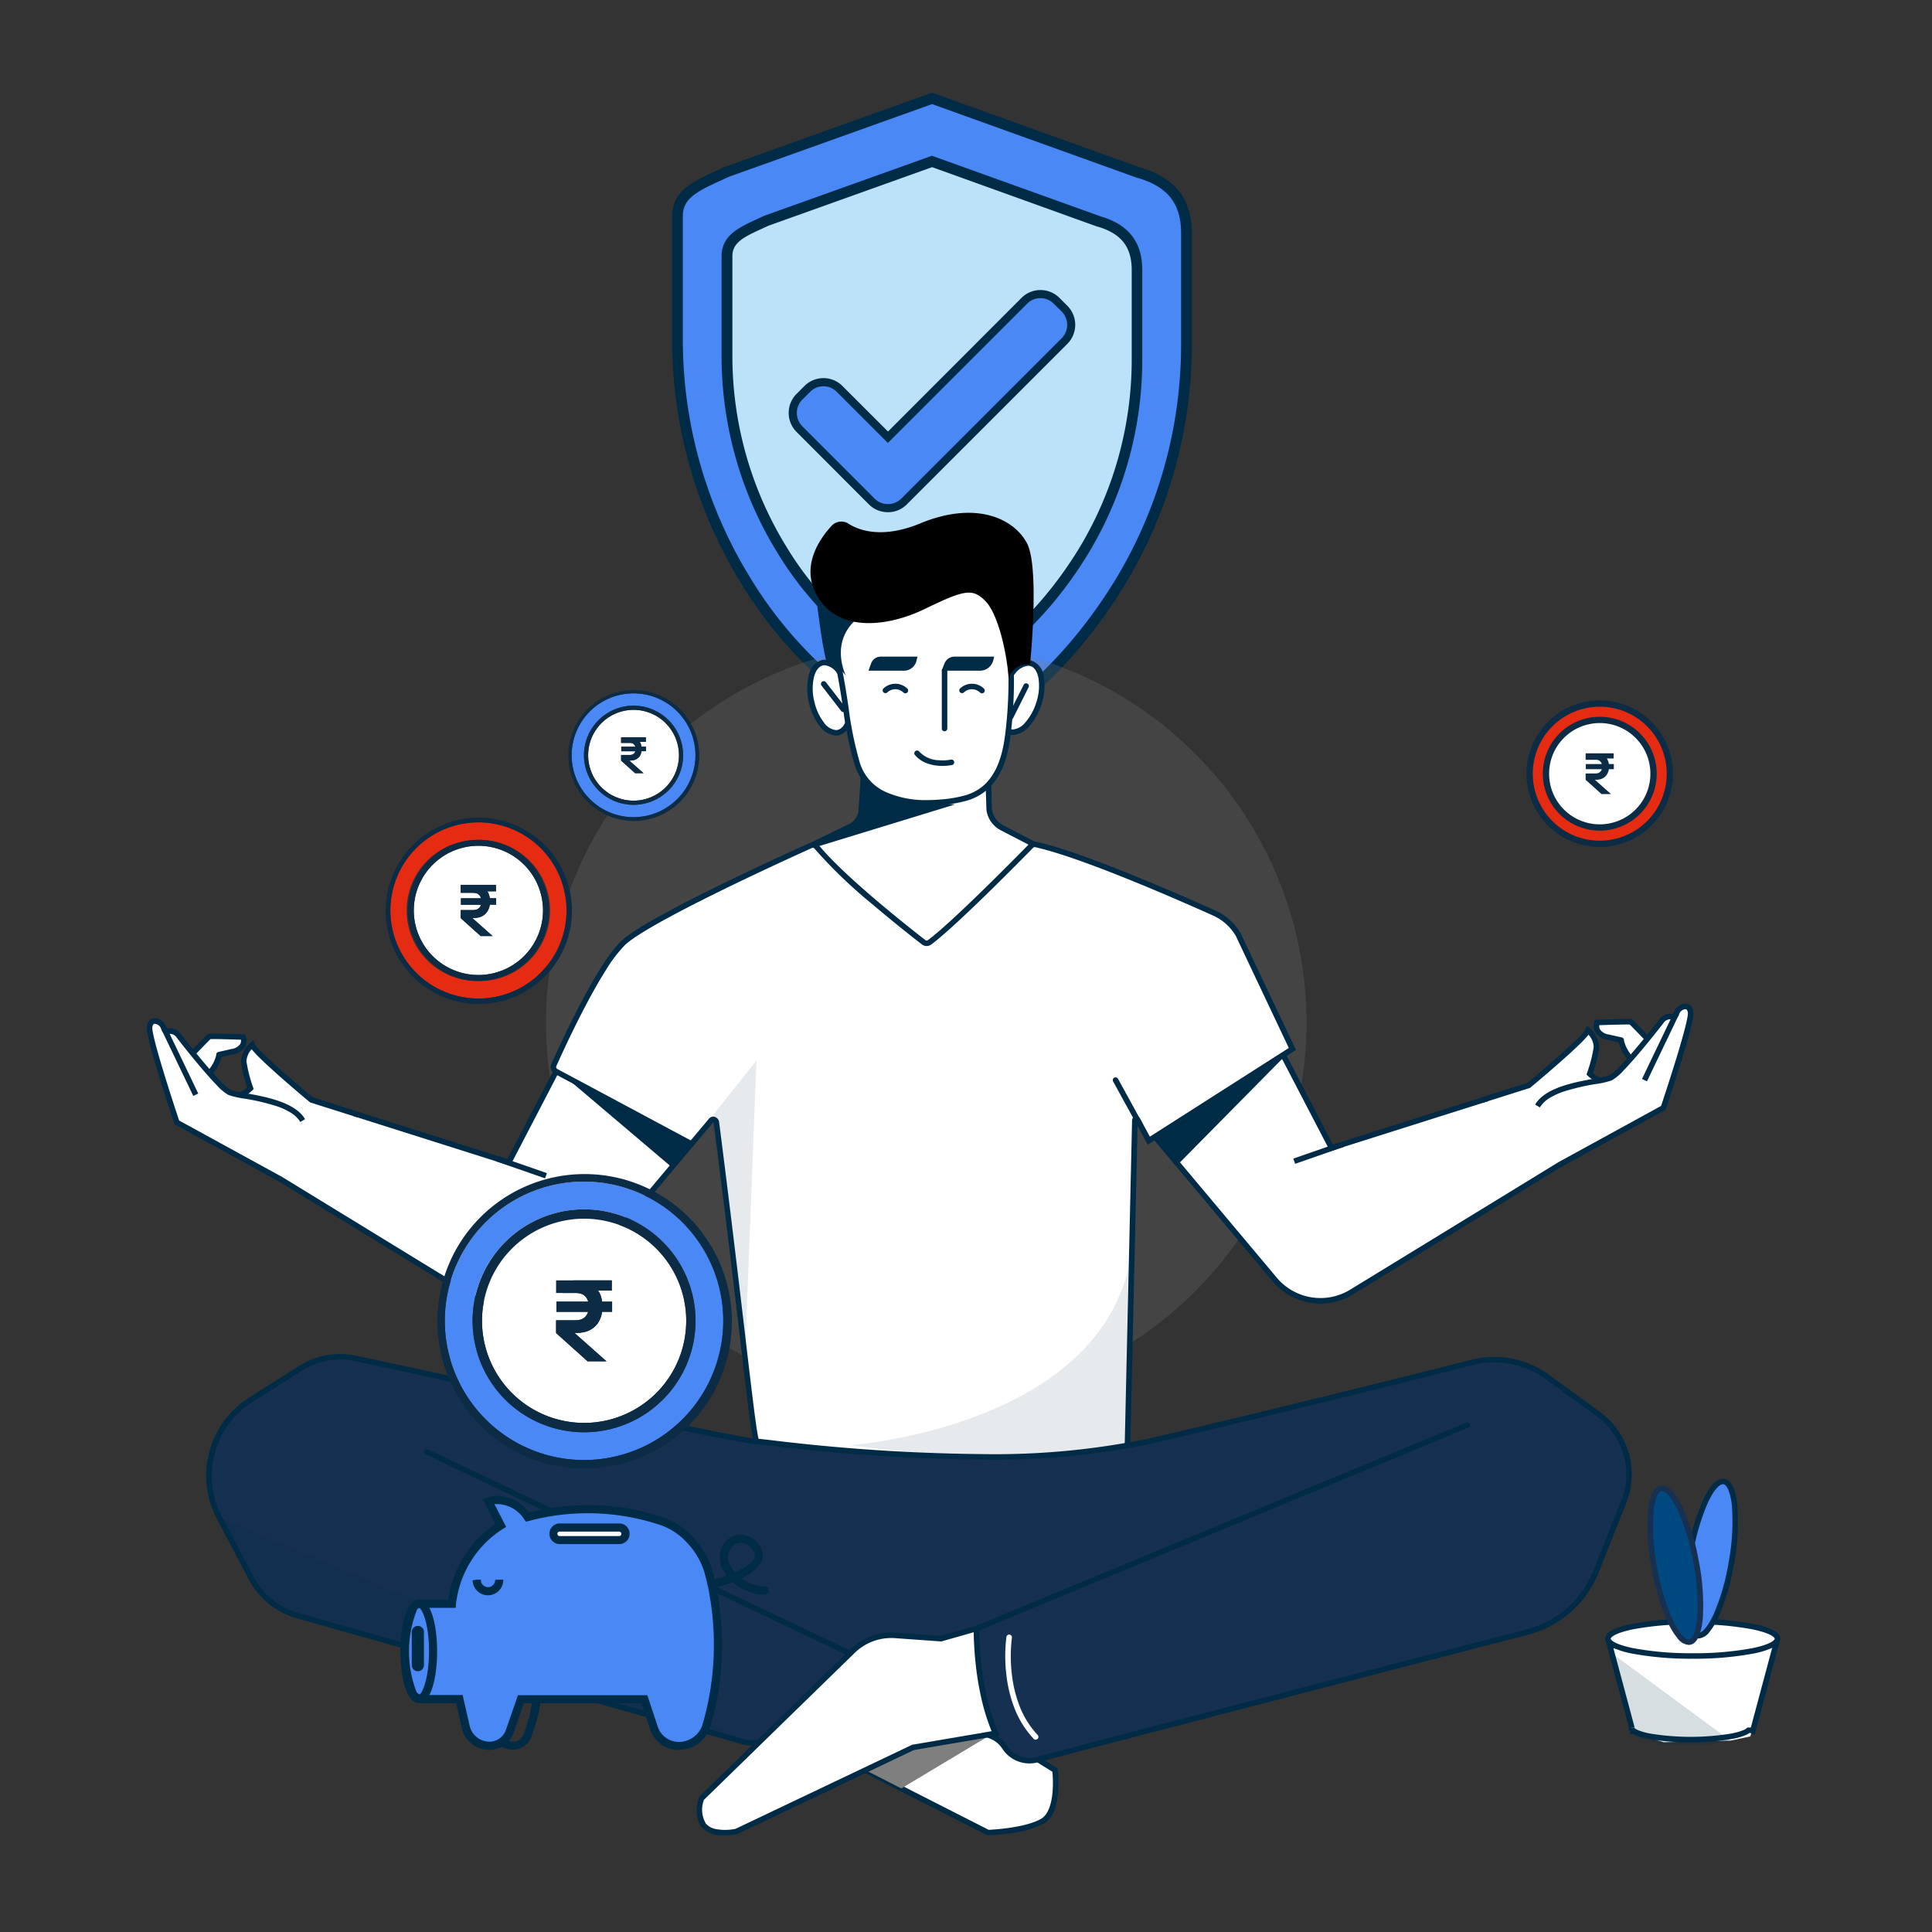 <svg xmlns="http://www.w3.org/2000/svg" xmlns:xlink="http://www.w3.org/1999/xlink" width="204" height="204" viewBox="0 0 204 204">
  <rect x="0" y="0" width="204" height="204" fill="#333333" stroke="none"/>
  <defs>
    <clipPath id="clip-path">
      <rect id="Rectangle_32380" data-name="Rectangle 32380" width="204" height="204" fill="#fff" stroke="#707070" stroke-width="1"/>
    </clipPath>
    <clipPath id="clip-path-2">
      <rect id="Rectangle_32375" data-name="Rectangle 32375" width="80.304" height="80.304" fill="#7f7f7f"/>
    </clipPath>
    <clipPath id="clip-path-3">
      <rect id="Rectangle_32376" data-name="Rectangle 32376" width="4.757" height="31.28" fill="rgba(0,0,0,0)"/>
    </clipPath>
    <clipPath id="clip-path-4">
      <rect id="Rectangle_32377" data-name="Rectangle 32377" width="56.303" height="23.784" fill="rgba(0,0,0,0)"/>
    </clipPath>
    <clipPath id="clip-path-5">
      <rect id="Rectangle_32378" data-name="Rectangle 32378" width="29.811" height="22.043" fill="rgba(0,0,0,0)"/>
    </clipPath>
    <clipPath id="clip-path-6">
      <rect id="Rectangle_32379" data-name="Rectangle 32379" width="12.513" height="9.704" fill="rgba(0,0,0,0)"/>
    </clipPath>
    <clipPath id="clip-_100_Premiums_Back">
      <rect width="204" height="204"/>
    </clipPath>
  </defs>
  <g id="_100_Premiums_Back" data-name="100% Premiums Back" clip-path="url(#clip-_100_Premiums_Back)">
    <g id="Mask_Group_31968" data-name="Mask Group 31968" clip-path="url(#clip-path)">
      <g id="Group_40038" data-name="Group 40038" transform="translate(15.499 9.789)">
        <g id="Group_40020" data-name="Group 40020" transform="translate(55.469)">
          <path id="Path_52" data-name="Path 52" d="M77.889,51.585,56,43.72l-21.68,7.75c-2.767,1.311-5.191,2.091-5.191,4.671V68.978a48.559,48.559,0,0,0,7.136,25.55A44.4,44.4,0,0,0,56.209,112.14c8.863-2.882,15.48-10.549,19.516-17.113a48.542,48.542,0,0,0,7.147-25.55V57.93c0-3.683-1.945-5.472-4.983-6.356" transform="translate(-28.557 -43.117)" fill="#4a88f5"/>
          <path id="Path_53" data-name="Path 53" d="M56.2,112.767l-.2-.094A44.845,44.845,0,0,1,35.8,94.832a49.024,49.024,0,0,1-7.22-25.841V56.164c0-2.653,2.237-3.672,4.608-4.754l.915-.427L56.023,43.14l22.065,7.927c3.62,1.061,5.368,3.319,5.368,6.9V69.511a48.939,48.939,0,0,1-7.23,25.841c-3.142,5.1-9.893,14.127-19.828,17.352l-.208.062Zm-.177-68.42L34.53,52.034l-.874.406c-2.517,1.155-3.943,1.893-3.943,3.724V69A47.937,47.937,0,0,0,36.767,94.25a43.671,43.671,0,0,0,19.5,17.3c9.477-3.173,15.968-11.88,19.006-16.8A47.937,47.937,0,0,0,82.322,69.5V57.954c0-3.1-1.415-4.889-4.577-5.815h-.031l-21.7-7.8Z" transform="translate(-28.579 -43.14)" fill="#002b47"/>
          <path id="Path_54" data-name="Path 54" d="M73.431,56.455,55.8,50.12,38.342,56.362c-2.226,1.051-4.182,1.685-4.182,3.755V70.458a39.023,39.023,0,0,0,5.753,20.577,35.8,35.8,0,0,0,16.062,14.19c7.136-2.32,12.463-8.5,15.719-13.784a39.115,39.115,0,0,0,5.753-20.577v-9.3c0-2.965-1.571-4.411-4.016-5.118" transform="translate(-28.354 -42.859)" fill="#bbe2f9"/>
          <path id="Path_55" data-name="Path 55" d="M55.956,105.861l-.2-.094A36.212,36.212,0,0,1,39.436,91.36,39.609,39.609,0,0,1,33.6,70.492V60.151c0-2.205,1.831-3.038,3.766-3.932l.739-.343L55.81,49.54l17.81,6.4c2.965.874,4.4,2.715,4.4,5.659v9.3a39.609,39.609,0,0,1-5.836,20.868c-2.538,4.12-8,11.412-16.031,14.023l-.208.062Zm-.135-55.115L38.552,56.926l-.7.322c-1.987.905-3.11,1.488-3.11,2.9V70.492a38.4,38.4,0,0,0,5.67,20.275,35.123,35.123,0,0,0,15.615,13.877C63.6,102.085,68.8,95.115,71.238,91.173A38.522,38.522,0,0,0,76.907,70.9V61.6c0-2.434-1.113-3.849-3.6-4.577h-.031L55.841,50.747Z" transform="translate(-28.377 -42.882)" fill="#002b47"/>
          <path id="Path_56" data-name="Path 56" d="M69.532,65.13l-.853-.843a2.4,2.4,0,0,0-3.391,0L50.879,78.7l-5.118-5.108a2.4,2.4,0,0,0-3.391,0l-.843.843a2.418,2.418,0,0,0,0,3.391l7.657,7.657a2.4,2.4,0,0,0,3.391,0L69.542,68.511a2.418,2.418,0,0,0,0-3.391Z" transform="translate(-28.086 -42.316)" fill="#4a88f5"/>
          <path id="Path_57" data-name="Path 57" d="M50.886,86.629a2.819,2.819,0,0,1-2-.822L41.232,78.14a2.844,2.844,0,0,1,0-3.995l.853-.853a2.835,2.835,0,0,1,3.995,0L50.9,78.109,65,63.992a2.835,2.835,0,0,1,3.995,0l.853.853a2.844,2.844,0,0,1,0,3.995L52.883,85.807a2.8,2.8,0,0,1-2,.822m-6.8-13.295a1.952,1.952,0,0,0-1.394.572l-.843.843a2,2,0,0,0,0,2.8L49.492,85.2a2,2,0,0,0,2.8,0L69.247,68.247a2,2,0,0,0,0-2.8l-.853-.843a1.984,1.984,0,0,0-2.8,0l-14.71,14.71-5.41-5.41a1.968,1.968,0,0,0-1.394-.572Z" transform="translate(-28.103 -42.333)" fill="#002b47"/>
        </g>
        <g id="Group_40034" data-name="Group 40034" transform="translate(0 44.354)">
          <g id="Group_40021" data-name="Group 40021" transform="translate(42.152 13.671)" opacity="0.22" clip-path="url(#clip-path-2)">
            <path id="Path_29014" data-name="Path 29014" d="M254.252,40.152A40.152,40.152,0,1,1,214.1,0a40.152,40.152,0,0,1,40.152,40.152" transform="translate(-173.948 0)" fill="#7f7f7f"/>
          </g>
          <path id="Path_29015" data-name="Path 29015" d="M76.335,231.443s1.913-2.007,2.016-2.058,3.551.066,3.551.066.514,1.176-1.157,1.55-1.363.308-1.363.308a4.189,4.189,0,0,1-1.121,2.048" transform="translate(-71.738 -174.094)" fill="#fff"/>
          <path id="Path_19108" data-name="Path 19108" d="M77.946,232.862l-.394-.428a3.861,3.861,0,0,0,1.008-1.786.291.291,0,0,1,.229-.329l.038-.009.191-.044,1.151-.259a1.311,1.311,0,0,0,.934-.555.718.718,0,0,0,.063-.427c-1.16-.038-2.828-.083-3.208-.069-.237.222-1.132,1.147-1.925,1.979l-.421-.4c0-.005.485-.508.971-1.012,1.018-1.053,1.064-1.076,1.128-1.107.086-.042.129-.063,1.95-.016.866.023,1.731.052,1.739.052l.183.006.073.168a1.369,1.369,0,0,1-.035,1.091,1.823,1.823,0,0,1-1.325.86l-1.185.266A4.385,4.385,0,0,1,77.946,232.862Z" transform="translate(-71.224 -173.385)" fill="#002b47"/>
          <path id="Path_29016" data-name="Path 29016" d="M132.379,249.782l-13.3,15.851a6.307,6.307,0,0,1-8.124,1.326L80.748,248.469l11.082-3.457,21.259,6.729,5-9.608" transform="translate(-74.867 -183.143)" fill="#fff"/>
          <path id="Path_19110" data-name="Path 19110" d="M112.546,267.849a6.6,6.6,0,0,1-3.445-.971L78.345,248.055l11.782-3.675,21.113,6.683,4.888-9.392.516.269-5.113,9.825-21.4-6.775-10.383,3.239L109.4,266.383a6.016,6.016,0,0,0,7.75-1.264l13.3-15.851.446.374-13.3,15.851a6.6,6.6,0,0,1-5.054,2.357Z" transform="translate(-73.163 -182.815)" fill="#002b47"/>
          <path id="Path_29017" data-name="Path 29017" d="M105.4,239.871l-4.97-1.573s-5.953-4.946-6.264-5.822a2.62,2.62,0,0,0-.886,1.772A14.4,14.4,0,0,0,94,237.066a2.864,2.864,0,0,1-1.613.813c-.827.022,3.575,3.585,3.575,3.585" transform="translate(-83.044 -176.295)" fill="#fff"/>
          <path id="Path_19112" data-name="Path 19112" d="M95.064,240.468c-.01-.008-.971-.787-1.9-1.61-.55-.486-.983-.894-1.287-1.211-.512-.534-.657-.794-.577-1.032a.376.376,0,0,1,.367-.249,2.341,2.341,0,0,0,1.282-.609,13.148,13.148,0,0,1-.672-2.716,2.888,2.888,0,0,1,.985-2.007l.322-.283.144.4a5.068,5.068,0,0,0,1.039,1.168c.529.516,1.245,1.172,2.127,1.95,1.362,1.2,2.709,2.327,2.966,2.541l4.916,1.556-.176.555-5.024-1.59-.044-.036c-.015-.012-1.509-1.255-3.022-2.588-.89-.785-1.613-1.448-2.149-1.97a10.961,10.961,0,0,1-.954-1.018,1.989,1.989,0,0,0-.549,1.287,14.216,14.216,0,0,0,.7,2.736l.062.173-.129.13a3.426,3.426,0,0,1-1.5.862,15.431,15.431,0,0,0,1.689,1.632c.876.768,1.739,1.467,1.747,1.474Z" transform="translate(-82.332 -175.072)" fill="#002b47"/>
          <line id="Line_2786" data-name="Line 2786" x2="5.158" y2="1.793" transform="translate(36.994 68.21)" fill="#fff"/>
          <path id="Line_919" data-name="Line 919" d="M4.83,1.4-.328-.395l.191-.55L5.021.849Z" transform="translate(37.226 68.879)" fill="#002b47"/>
          <path id="Path_29018" data-name="Path 29018" d="M75.3,240.473l-10.881-5.964s-3.021-8.987-2.878-10.075,1.28-.587,1.5.112.885-.1,1.594.827,4.32,5.507,5.355,5.974,6.355.655,7.725,2.975" transform="translate(-61.241 -170.144)" fill="#fff"/>
          <path id="Path_19114" data-name="Path 19114" d="M74.448,240.019,63.467,234l-.036-.108c-.008-.023-.765-2.277-1.495-4.636-1.339-4.326-1.438-5.251-1.4-5.57a1.142,1.142,0,0,1,.256-.624.772.772,0,0,1,.521-.26,1.164,1.164,0,0,1,.785.258,1.4,1.4,0,0,1,.5.689c.038.122.038.122.279.124a1.412,1.412,0,0,1,1.268.612c.41.534,1.47,1.88,2.546,3.147,1.823,2.146,2.473,2.637,2.7,2.738a9.42,9.42,0,0,0,1.537.342c2.091.374,5.25.94,6.319,2.75l-.5.3a3.022,3.022,0,0,0-1-.976,7.2,7.2,0,0,0-1.524-.7,23.2,23.2,0,0,0-3.394-.793,8.911,8.911,0,0,1-1.673-.384,5.141,5.141,0,0,1-1.263-1.063c-.451-.464-1-1.08-1.639-1.829-1.084-1.276-2.151-2.631-2.564-3.17a.855.855,0,0,0-.81-.384.735.735,0,0,1-.831-.534.8.8,0,0,0-.681-.539.193.193,0,0,0-.136.066.575.575,0,0,0-.114.313c-.024.185.061,1.075,1.375,5.322.637,2.059,1.3,4.039,1.455,4.515l10.781,5.909Z" transform="translate(-60.533 -169.434)" fill="#002b47"/>
          <line id="Line_2787" data-name="Line 2787" x2="3.377" y2="7.044" transform="translate(1.793 54.402)" fill="#fff"/>
          <path id="Line_921" data-name="Line 921" d="M2.475,6.864-.9-.181l.525-.252L3,6.612Z" transform="translate(2.432 54.709)" fill="#002b47"/>
          <path id="Path_29019" data-name="Path 29019" d="M592.306,226.168s-1.913-2.007-2.016-2.058-3.551.066-3.551.066-.514,1.176,1.157,1.55,1.363.308,1.363.308a4.19,4.19,0,0,0,1.121,2.048" transform="translate(-433.594 -170.354)" fill="#fff"/>
          <path id="Path_19116" data-name="Path 19116" d="M589.474,227.587a4.384,4.384,0,0,1-1.164-2.02l-1.185-.266a1.823,1.823,0,0,1-1.326-.86,1.369,1.369,0,0,1-.035-1.091l.074-.168.183-.006c.009,0,.873-.029,1.739-.052,1.822-.048,1.865-.026,1.95.016.064.031.11.054,1.128,1.107.486.5.966,1.007.971,1.012l-.421.4c-.793-.832-1.687-1.756-1.924-1.979-.38-.014-2.047.031-3.207.069a.717.717,0,0,0,.064.433,1.318,1.318,0,0,0,.931.55l1.151.259.191.044.038.009a.291.291,0,0,1,.229.329,3.862,3.862,0,0,0,1.008,1.786Z" transform="translate(-432.887 -169.644)" fill="#002b47"/>
          <path id="Path_29020" data-name="Path 29020" d="M424.177,244.507l13.3,15.851a6.307,6.307,0,0,0,8.124,1.325l30.208-18.489-11.082-3.457-21.259,6.729-5-9.608" transform="translate(-318.381 -179.402)" fill="#fff"/>
          <path id="Path_19118" data-name="Path 19118" d="M441.763,262.574a6.6,6.6,0,0,1-5.054-2.357l-13.3-15.851.446-.374,13.3,15.851a6.016,6.016,0,0,0,7.749,1.264l29.661-18.154-10.383-3.239-21.4,6.775-5.113-9.825.516-.269,4.888,9.392,21.113-6.683,11.782,3.675L445.209,261.6A6.6,6.6,0,0,1,441.763,262.574Z" transform="translate(-317.838 -179.075)" fill="#002b47"/>
          <path id="Path_29021" data-name="Path 29021" d="M545.024,234.6l4.97-1.573s5.953-4.946,6.264-5.822a2.62,2.62,0,0,1,.886,1.772,14.405,14.405,0,0,1-.719,2.818,2.864,2.864,0,0,0,1.613.813c.827.022-3.575,3.585-3.575,3.585" transform="translate(-404.069 -172.555)" fill="#fff"/>
          <path id="Path_19120" data-name="Path 19120" d="M554.432,235.193l-.366-.452c.009-.007.871-.706,1.747-1.474a15.428,15.428,0,0,0,1.689-1.632,3.425,3.425,0,0,1-1.5-.862l-.129-.13.062-.173a14.237,14.237,0,0,0,.7-2.736,2.017,2.017,0,0,0-.548-1.289,10.933,10.933,0,0,1-.955,1.019c-.536.523-1.259,1.186-2.149,1.97-1.513,1.333-3.007,2.575-3.022,2.588l-.044.036-5.024,1.59-.176-.555,4.915-1.556c.257-.214,1.6-1.341,2.966-2.541.883-.778,1.6-1.434,2.127-1.95a5.074,5.074,0,0,0,1.039-1.168l.144-.4.322.283a2.888,2.888,0,0,1,.985,2.007,13.16,13.16,0,0,1-.672,2.716,2.341,2.341,0,0,0,1.282.609.376.376,0,0,1,.367.249c.081.238-.065.5-.577,1.032-.3.317-.737.724-1.287,1.211C555.4,234.406,554.442,235.185,554.432,235.193Z" transform="translate(-403.855 -171.332)" fill="#002b47"/>
          <line id="Line_2788" data-name="Line 2788" x1="5.158" y2="1.793" transform="translate(121.157 66.675)" fill="#fff"/>
          <path id="Line_923" data-name="Line 923" d="M-.137,1.4-.328.849,4.83-.945l.191.55Z" transform="translate(121.39 67.345)" fill="#002b47"/>
          <path id="Path_29022" data-name="Path 29022" d="M567.672,235.2l10.881-5.964s3.021-8.987,2.878-10.075-1.28-.587-1.5.112-.885-.1-1.594.827-4.32,5.507-5.355,5.974-6.355.655-7.725,2.975" transform="translate(-418.418 -166.404)" fill="#fff"/>
          <path id="Path_19122" data-name="Path 19122" d="M567.2,234.745l-.28-.51,10.781-5.909c.159-.476.817-2.456,1.455-4.516,1.314-4.246,1.4-5.135,1.375-5.321a.575.575,0,0,0-.114-.313.193.193,0,0,0-.136-.066.8.8,0,0,0-.681.539.735.735,0,0,1-.831.534.855.855,0,0,0-.81.384c-.413.538-1.48,1.893-2.564,3.17-.637.75-1.188,1.365-1.639,1.83a5.144,5.144,0,0,1-1.263,1.063,8.9,8.9,0,0,1-1.673.384,23.21,23.21,0,0,0-3.394.794,7.2,7.2,0,0,0-1.524.7,3.022,3.022,0,0,0-1,.976l-.5-.3c1.069-1.811,4.229-2.376,6.319-2.75a9.414,9.414,0,0,0,1.537-.342c.225-.1.875-.592,2.7-2.738,1.077-1.267,2.136-2.613,2.546-3.147a1.412,1.412,0,0,1,1.268-.612c.241,0,.241,0,.279-.124a1.4,1.4,0,0,1,.5-.689,1.164,1.164,0,0,1,.785-.258.772.772,0,0,1,.521.26,1.141,1.141,0,0,1,.256.624c.042.319-.057,1.244-1.4,5.57-.73,2.359-1.487,4.614-1.495,4.636l-.036.108-.1.055Z" transform="translate(-417.807 -165.695)" fill="#002b47"/>
          <line id="Line_2789" data-name="Line 2789" x1="3.377" y2="7.044" transform="translate(158.14 52.867)" fill="#fff"/>
          <path id="Line_925" data-name="Line 925" d="M-.377,6.864-.9,6.612,2.475-.432,3-.181Z" transform="translate(158.779 53.174)" fill="#002b47"/>
          <path id="Path_29023" data-name="Path 29023" d="M592.5,478.778l2.416,8.94,2.968.979,7.064-.172,2.105-.442,1.523-5.838,1.155-3.778-4.709.319-9.541.221Z" transform="translate(-437.73 -358.877)" fill="#fff"/>
          <path id="Path_29024" data-name="Path 29024" d="M305.35,96.97c.467,2.035-.04,3.888-1.132,4.139s-2.357-1.2-2.824-3.231.04-3.888,1.132-4.139,2.357,1.2,2.824,3.231" transform="translate(-231.196 -77.901)" fill="#fff"/>
          <path id="Path_19125" data-name="Path 19125" d="M302.067,92.711a2.347,2.347,0,0,1,1.738,1.034,6.258,6.258,0,0,1,1.118,2.451,6.061,6.061,0,0,1,.016,2.881,2.024,2.024,0,0,1-1.366,1.607,1.414,1.414,0,0,1-.316.036,2.347,2.347,0,0,1-1.738-1.034,6.254,6.254,0,0,1-1.118-2.451,6.061,6.061,0,0,1-.016-2.881,2.023,2.023,0,0,1,1.366-1.607A1.413,1.413,0,0,1,302.067,92.711Zm1.19,7.427a.831.831,0,0,0,.186-.021c.419-.1.751-.52.935-1.194a5.473,5.473,0,0,0-.022-2.6,5.669,5.669,0,0,0-1.007-2.219,1.8,1.8,0,0,0-1.283-.814.831.831,0,0,0-.186.021c-.419.1-.751.52-.935,1.194a5.475,5.475,0,0,0,.022,2.6,5.666,5.666,0,0,0,1.007,2.219A1.8,1.8,0,0,0,303.257,100.138Z" transform="translate(-230.486 -77.192)" fill="#002b47"/>
          <path id="Path_29025" data-name="Path 29025" d="M374.094,98.183c-.635,1.989-2.015,3.325-3.083,2.985s-1.419-2.23-.783-4.219,2.015-3.325,3.083-2.985,1.419,2.23.784,4.219" transform="translate(-279.902 -78.043)" fill="#fff"/>
          <path id="Path_19127" data-name="Path 19127" d="M370.646,100.8a1.425,1.425,0,0,1-.434-.067,2.024,2.024,0,0,1-1.228-1.715,6.06,6.06,0,0,1,.256-2.869,6.326,6.326,0,0,1,1.267-2.294,2.494,2.494,0,0,1,1.747-.947,1.424,1.424,0,0,1,.434.067,2.024,2.024,0,0,1,1.228,1.716,6.063,6.063,0,0,1-.256,2.869,6.332,6.332,0,0,1-1.268,2.294A2.494,2.494,0,0,1,370.646,100.8Zm1.609-7.31a1.944,1.944,0,0,0-1.317.756,5.736,5.736,0,0,0-1.144,2.079,5.474,5.474,0,0,0-.238,2.586c.127.686.423,1.137.833,1.267a.844.844,0,0,0,.257.039,1.944,1.944,0,0,0,1.317-.756,5.74,5.74,0,0,0,1.144-2.079,5.476,5.476,0,0,0,.238-2.586c-.127-.687-.423-1.137-.833-1.267A.843.843,0,0,0,372.255,93.493Z" transform="translate(-279.192 -77.334)" fill="#002b47"/>
          <path id="Path_29026" data-name="Path 29026" d="M302.821,136.331l3.795-1.838a2.064,2.064,0,0,0,1.14-1.541l.414-6.146h12.925l.185,5.911a2.556,2.556,0,0,0,1.353,1.911l3.283,1.7-6.4,15.306-12-2.1Z" transform="translate(-232.331 -101.367)" fill="#fff"/>
          <path id="Path_19129" data-name="Path 19129" d="M307.017,125.805H320.5l.194,6.177a2.269,2.269,0,0,0,1.2,1.679l3.521,1.827-6.594,15.767-12.4-2.174-4.835-13.607,4.029-1.952a1.774,1.774,0,0,0,.977-1.312Zm12.915.582H307.561l-.4,5.887,0,.012a2.356,2.356,0,0,1-1.3,1.759l-3.56,1.725,4.547,12.8,11.608,2.035,6.208-14.844-3.045-1.58a2.852,2.852,0,0,1-1.508-2.129l0-.016Z" transform="translate(-231.451 -100.658)" fill="#002b47"/>
          <path id="Path_29027" data-name="Path 29027" d="M235.922,159.969a.51.51,0,0,0-.607-.143c-2.507,1.129-17.144,7.777-19.8,10.28-2.551,2.4-6.416,10.845-7.334,12.9a.532.532,0,0,0,.235.685l14.289,7.649,2.084-2.474c.2-.238.519-.076.558.233,2.706,21.182,3.763,32.273,4.221,33.649.514,1.541,19.222,6.676,39.179.533l.78-34.4a.155.155,0,0,1,.292-.088l1.169,2.209,15.17-9.683L280.44,169.25a5.562,5.562,0,0,0-2.536-2.287c-3.95-1.774-14.005-6.175-18.852-7.243a.509.509,0,0,0-.473.143c-1.248,1.274-8.092,8.227-10.725,10.184a.519.519,0,0,1-.629,0c-1.545-1.2-8.548-6.686-11.3-10.074" transform="translate(-165.191 -124.698)" fill="#fff"/>
          <path id="Path_19131" data-name="Path 19131" d="M258.237,158.709a.8.8,0,0,1,.171.019c4.854,1.07,14.84,5.435,18.908,7.262a5.853,5.853,0,0,1,2.668,2.406l.006.01.005.011,5.827,12.293L270.17,190.7l-1.072-2.026-.773,34.11-.2.062a66.377,66.377,0,0,1-10.484,2.3,71.448,71.448,0,0,1-9.668.655,70.1,70.1,0,0,1-7.57-.405,56.464,56.464,0,0,1-6.013-.968,28.555,28.555,0,0,1-4.043-1.162c-1.425-.555-1.689-.917-1.763-1.141-.258-.776-.659-4.176-1.457-10.951-.65-5.517-1.54-13.073-2.777-22.753a.134.134,0,0,0-.042-.088l-.005.006L222.066,191l-14.5-7.76a.826.826,0,0,1-.363-1.06c.452-1.011,1.655-3.653,3.062-6.335,1.771-3.374,3.23-5.613,4.337-6.656,2.676-2.518,17.032-9.05,19.883-10.334a.8.8,0,0,1,.953.225c2.746,3.379,9.857,8.946,11.255,10.028a.225.225,0,0,0,.139.048.232.232,0,0,0,.139-.047c2.608-1.939,9.363-8.8,10.69-10.155A.808.808,0,0,1,258.237,158.709Zm21.238,9.968a5.271,5.271,0,0,0-2.4-2.157c-4.052-1.82-13.995-6.166-18.8-7.224a.213.213,0,0,0-.046,0,.219.219,0,0,0-.157.067c-1.333,1.361-8.116,8.249-10.759,10.214a.81.81,0,0,1-.981-.008c-.808-.625-2.933-2.289-5.208-4.223a51.158,51.158,0,0,1-6.142-5.9.218.218,0,0,0-.17-.081.223.223,0,0,0-.092.02c-1.217.548-5.524,2.5-9.835,4.621-5.383,2.646-8.8,4.585-9.888,5.606a14.529,14.529,0,0,0-2.047,2.683c-.659,1.041-1.391,2.326-2.175,3.819-1.4,2.667-2.6,5.3-3.046,6.3a.242.242,0,0,0,.107.31l14.081,7.537,1.932-2.294a.581.581,0,0,1,.447-.217.658.658,0,0,1,.623.6c1.237,9.683,2.127,17.241,2.777,22.759.743,6.3,1.191,10.111,1.431,10.833.007.013.165.3,1.486.809a28.6,28.6,0,0,0,3.968,1.128,56.129,56.129,0,0,0,5.926.946,69.541,69.541,0,0,0,7.457.4,70.865,70.865,0,0,0,9.589-.649,65.861,65.861,0,0,0,10.191-2.22l.775-34.179a.438.438,0,0,1,.113-.321.453.453,0,0,1,.336-.148.438.438,0,0,1,.392.238l1.022,1.93,14.688-9.375Z" transform="translate(-164.483 -123.989)" fill="#002b47"/>
          <g id="Group_40024" data-name="Group 40024" transform="translate(59.619 57.836)" opacity="0.1">
            <g id="Group_40023" data-name="Group 40023">
              <g id="Group_40022" data-name="Group 40022" clip-path="url(#clip-path-3)">
                <path id="Path_29028" data-name="Path 29028" d="M265.455,244.146l4.757-5.981L269,269.445Z" transform="translate(-265.455 -238.165)" fill="#002b47"/>
              </g>
            </g>
          </g>
          <path id="Path_29029" data-name="Path 29029" d="M309.6,70.1q.444,2.488.894,4.975a67.608,67.608,0,0,0,1.645,8.6c1.177,3.649,5.433,4.31,8.755,4.017,1.79-.157,3.661-.436,4.985-1.759,1.488-1.488,1.968-3.708,2.2-5.725A39,39,0,0,0,328.029,70c-.238-1.566-.479-3.749-1.566-5-1.456-1.68-9.243.741-11.371.875s-5.926,1.786-5.49,4.223" transform="translate(-237.115 -57.124)" fill="#fff"/>
          <path id="Path_19134" data-name="Path 19134" d="M323.592,63.408h0a3.083,3.083,0,0,1,2.379.692c1.054,1.216,1.343,3.178,1.575,4.755.02.135.039.267.059.4a33.977,33.977,0,0,1,.364,5.142,46.594,46.594,0,0,1-.312,5.141c-.216,1.9-.67,4.288-2.28,5.9a5.605,5.605,0,0,1-2.441,1.39,13.839,13.839,0,0,1-2.725.453c-.471.041-.943.062-1.4.062a13.279,13.279,0,0,1-2.339-.2,9.058,9.058,0,0,1-2.226-.684,5.547,5.547,0,0,1-3.088-3.4A38.6,38.6,0,0,1,309.913,77c-.129-.856-.262-1.742-.414-2.584-.332-1.833-.624-3.461-.894-4.976a2.6,2.6,0,0,1,.591-2.121,6.106,6.106,0,0,1,2.425-1.732,8.537,8.537,0,0,1,2.741-.711,26.59,26.59,0,0,0,2.868-.516A35.323,35.323,0,0,1,323.592,63.408Zm-4.784,23.347c.444,0,.9-.02,1.353-.06a13.322,13.322,0,0,0,2.61-.431,5.04,5.04,0,0,0,2.2-1.244c1.482-1.482,1.908-3.746,2.113-5.552a46.018,46.018,0,0,0,.309-5.077,33.4,33.4,0,0,0-.357-5.054c-.02-.129-.039-.262-.059-.4-.221-1.5-.5-3.371-1.439-4.459-.194-.224-.688-.491-1.94-.491h0a34.966,34.966,0,0,0-6.242.938,26.613,26.613,0,0,1-2.951.527,8.054,8.054,0,0,0-2.545.664,5.745,5.745,0,0,0-2.2,1.558,2.041,2.041,0,0,0-.476,1.659c.27,1.515.563,3.142.894,4.975.154.85.287,1.74.417,2.6a38.192,38.192,0,0,0,1.219,5.966,4.987,4.987,0,0,0,2.78,3.05A10.354,10.354,0,0,0,318.808,86.755Z" transform="translate(-236.404 -56.415)" fill="#002b47"/>
          <path id="Path_29030" data-name="Path 29030" d="M343.727,127.616s-2.371.509-3.638-.955" transform="translate(-258.757 -101.265)" fill="#fff"/>
          <path id="Path_19136" data-name="Path 19136" d="M342.062,127.284c-.129,0-.266,0-.409-.015a4.35,4.35,0,0,1-1.277-.279,3.082,3.082,0,0,1-1.216-.848.291.291,0,1,1,.44-.381,2.931,2.931,0,0,0,2.081.926,5.02,5.02,0,0,0,1.277-.065.291.291,0,0,1,.122.569A5.284,5.284,0,0,1,342.062,127.284Z" transform="translate(-258.048 -100.556)" fill="#002b47"/>
          <path id="Path_29031" data-name="Path 29031" d="M326.2,93.075h-3.745l.287-.783a1.064,1.064,0,0,1,1-.7h3.891l-.109.443a1.364,1.364,0,0,1-1.325,1.04Z" transform="translate(-246.253 -76.4)" fill="#002b47"/>
          <path id="Path_29032" data-name="Path 29032" d="M353.029,93.075h-4.015l.308-.783a1.141,1.141,0,0,1,1.072-.7h4.172l-.117.443a1.446,1.446,0,0,1-1.42,1.04Z" transform="translate(-265.085 -76.4)" fill="#002b47"/>
          <path id="Path_29033" data-name="Path 29033" d="M328.54,102.853a1.534,1.534,0,0,1,2.126,0" transform="translate(-250.568 -84.081)" fill="#fff"/>
          <path id="Path_19140" data-name="Path 19140" d="M329.957,102.435a.29.29,0,0,1-.2-.081,1.24,1.24,0,0,0-1.723,0,.291.291,0,0,1-.4-.42,1.825,1.825,0,0,1,2.529,0,.291.291,0,0,1-.2.5Z" transform="translate(-249.859 -83.371)" fill="#002b47"/>
          <path id="Path_29034" data-name="Path 29034" d="M356.338,102.853a1.534,1.534,0,0,1,2.126,0" transform="translate(-270.278 -84.081)" fill="#fff"/>
          <path id="Path_19142" data-name="Path 19142" d="M357.755,102.435a.29.29,0,0,1-.2-.081,1.24,1.24,0,0,0-1.723,0,.291.291,0,0,1-.4-.42,1.825,1.825,0,0,1,2.529,0,.291.291,0,0,1-.2.5Z" transform="translate(-269.569 -83.371)" fill="#002b47"/>
          <line id="Line_2790" data-name="Line 2790" y2="6.107" transform="translate(84.237 16.675)" fill="#fff"/>
          <path id="Line_927" data-name="Line 927" d="M-.709,5.689A.291.291,0,0,1-1,5.4V-.709A.291.291,0,0,1-.709-1a.291.291,0,0,1,.291.291V5.4A.291.291,0,0,1-.709,5.689Z" transform="translate(84.946 17.384)" fill="#002b47"/>
          <path id="Path_29035" data-name="Path 29035" d="M303.66,142.985l14.582-4.467-6.419-.667-2.12-1.08-1.071-1.019-.071,1.953-.211,1.59-.051.672-1.334.881-3.217,1.665Z" transform="translate(-232.926 -107.712)" fill="#002b47"/>
          <path id="Path_29036" data-name="Path 29036" d="M302.821,64.158s.854,7.78,1.423,8.824a2.564,2.564,0,0,1,1.929,1.17s-1.961-3.8,1.487-6.325-4.4-4.111-4.839-3.669" transform="translate(-232.331 -56.894)" fill="#002b47"/>
          <path id="Path_29037" data-name="Path 29037" d="M321.292,486.23l12.967,6.6s3.867-.132,5.735-1.2,1.334-5.4,1.334-5.4l-6.275-3.888h-11.6Z" transform="translate(-245.428 -353.467)" fill="#fff"/>
          <path id="Path_19146" data-name="Path 19146" d="M322.308,481.342h11.85l6.464,4.005.017.138a12.84,12.84,0,0,1,.034,2.359,6.928,6.928,0,0,1-.389,1.886,2.687,2.687,0,0,1-1.123,1.442,10.662,10.662,0,0,1-3.672,1.036c-1.2.167-2.157.2-2.2.2l-.075,0-.067-.034-13.236-6.735Zm11.684.582H322.65l-1.934,3.475,12.63,6.427c.539-.025,3.882-.218,5.526-1.158.854-.488,1.136-1.831,1.221-2.871a12.587,12.587,0,0,0-.018-2.1Z" transform="translate(-244.451 -352.758)" fill="#002b47"/>
          <path id="Path_29038" data-name="Path 29038" d="M305.413,40.509a1.393,1.393,0,0,0-1.762.241c-1.271,1.359-3.151,4.125-1.71,7.045,2.09,4.235,7.425,3.74,11.606,1.705s5.005-2.145,6.325-.825,2.255,5.28,2.475,8.2a2.042,2.042,0,0,1,2.255-1.485s1.045-10.231-.33-12.816-5.378-4.51-11.242-2.09c-4.019,1.659-6.472.76-7.618.03" transform="translate(-231.339 -39.37)"/>
          <path id="Path_29039" data-name="Path 29039" d="M92.773,346.892a7.829,7.829,0,0,1,5.835-1.036c9.9,2.135,40.018,8.605,41.98,8.728,2.351.147,26.007,3.673,41.875,0,11.6-2.684,26.726-6.468,34.03-8.31a9.5,9.5,0,0,1,7.926,1.541l5.407,3.949a7.835,7.835,0,0,1,2.663,9.214l-2.912,7.35a10.72,10.72,0,0,1-7.278,6.43c-12.455,3.227-43.289,11.221-51.773,13.473a3.113,3.113,0,0,1-3.407-1.31,3.115,3.115,0,0,0-2.732-1.411l-23.893.94a3.125,3.125,0,0,1-.971-.115L92.447,373.016a7.968,7.968,0,0,1-4.878-3.949l-3.378-6.4a9.488,9.488,0,0,1,3.322-12.447Z" transform="translate(-76.53 -256.564)" fill="#153050"/>
          <path id="Path_19149" data-name="Path 19149" d="M96.247,344.68a8.136,8.136,0,0,1,1.712.183c9.344,2.015,39.983,8.6,41.937,8.722.313.02.961.094,1.943.206a197.589,197.589,0,0,0,22.167,1.459,80.261,80.261,0,0,0,17.681-1.658c11.451-2.651,26.233-6.343,34.024-8.309a9.79,9.79,0,0,1,8.169,1.588l5.407,3.949a8.126,8.126,0,0,1,2.762,9.556l-2.912,7.35a11.009,11.009,0,0,1-7.476,6.6c-12.751,3.3-43.32,11.229-51.771,13.473a3.4,3.4,0,0,1-3.725-1.432,2.815,2.815,0,0,0-2.365-1.281l-.111,0-23.893.94a3.416,3.416,0,0,1-1.061-.126L91.657,372.586a8.259,8.259,0,0,1-5.056-4.093l-3.378-6.4a9.778,9.778,0,0,1,3.423-12.828l5.26-3.325A8.11,8.11,0,0,1,96.247,344.68Zm67.759,11.152a198.15,198.15,0,0,1-22.233-1.463c-.938-.107-1.616-.185-1.914-.2-1.94-.121-30.034-6.148-42.023-8.734a7.538,7.538,0,0,0-5.618,1l-5.26,3.325a9.2,9.2,0,0,0-3.22,12.065l3.378,6.4a7.677,7.677,0,0,0,4.7,3.8l47.077,13.318a2.836,2.836,0,0,0,.88.1l23.893-.94.134,0a3.407,3.407,0,0,1,2.853,1.545,2.819,2.819,0,0,0,3.088,1.188c8.453-2.244,39.023-10.17,51.775-13.474a10.429,10.429,0,0,0,7.081-6.255l2.912-7.35a7.544,7.544,0,0,0-2.564-8.872l-5.407-3.949a9.206,9.206,0,0,0-7.684-1.493c-7.794,1.966-22.579,5.659-34.035,8.311A80.831,80.831,0,0,1,164.006,355.832Z" transform="translate(-75.82 -255.855)" fill="#002b47"/>
          <line id="Line_2791" data-name="Line 2791" x2="46.923" y2="22.367" transform="translate(29.553 99.15)" fill="#fff"/>
          <path id="Line_929" data-name="Line 929" d="M46.214,21.948a.29.29,0,0,1-.125-.028L-.834-.447A.291.291,0,0,1-.972-.834.291.291,0,0,1-.584-.972L46.339,21.395a.291.291,0,0,1-.125.554Z" transform="translate(30.262 99.859)" fill="#002b47"/>
          <path id="Path_29040" data-name="Path 29040" d="M342.176,370.461l-51.83,21.49s-.117,6.259,2.01,11.059l-8.712,1.486-18.657,8.88c-5.292.9-3.677-3.5-3.677-3.5l15.976-15.569a5.825,5.825,0,0,1,4.482-1.639l4.836.346,3.742-1.064" transform="translate(-202.733 -274.136)" fill="#fff"/>
          <line id="Line_2792" data-name="Line 2792" y1="10.01" x2="2.684" transform="translate(169.5 118.891)" fill="#fff"/>
          <path id="Line_931" data-name="Line 931" d="M-.4,9.9l-.562-.151L1.719-.259l.562.151Z" transform="translate(170.185 119.075)" fill="#002b47"/>
          <line id="Line_2793" data-name="Line 2793" x2="2.684" y2="10.01" transform="translate(154.288 127.049)" fill="#fff"/>
          <path id="Line_933" data-name="Line 933" d="M1.719,9.9-.966-.108-.4-.259,2.281,9.751Z" transform="translate(154.973 119.075)" fill="#002b47"/>
          <path id="Path_29041" data-name="Path 29041" d="M608.751,471.627c0,1.005-4.006,1.82-8.948,1.82s-8.948-.815-8.948-1.82,4.006-1.82,8.948-1.82,8.948.815,8.948,1.82" transform="translate(-436.566 -352.736)" fill="#fff"/>
          <path id="Ellipse_5647" data-name="Ellipse 5647" d="M8.239-1a33.649,33.649,0,0,1,6.385.539,8.811,8.811,0,0,1,1.986.6c.576.277.868.6.868.971s-.292.694-.868.971a8.811,8.811,0,0,1-1.986.6,33.649,33.649,0,0,1-6.385.539,33.649,33.649,0,0,1-6.385-.539,8.811,8.811,0,0,1-1.986-.6C-.708,1.8-1,1.478-1,1.111S-.708.417-.132.14a8.811,8.811,0,0,1,1.986-.6A33.649,33.649,0,0,1,8.239-1Zm0,3.64a33.062,33.062,0,0,0,6.269-.527c1.959-.4,2.388-.858,2.388-1s-.429-.6-2.388-1A33.062,33.062,0,0,0,8.239-.418,33.062,33.062,0,0,0,1.97.109c-1.959.4-2.388.858-2.388,1s.429.6,2.388,1A33.062,33.062,0,0,0,8.239,2.64Z" transform="translate(154.997 117.78)" fill="#002b47"/>
          <path id="Path_29042" data-name="Path 29042" d="M624,427.5c-.769,4.493-2.374,7.967-3.584,7.76s-1.569-4.018-.8-8.51,2.374-7.967,3.585-7.76,1.568,4.017.8,8.51" transform="translate(-456.676 -316.7)" fill="#4a88f5"/>
          <path id="Path_19154" data-name="Path 19154" d="M619.813,434.855a.918.918,0,0,1-.153-.013c-.4-.069-.724-.391-.963-.96a6.825,6.825,0,0,1-.42-1.948,23.753,23.753,0,0,1,.345-5.938,24.149,24.149,0,0,1,1.593-5.591,7.5,7.5,0,0,1,1.007-1.715,1.611,1.611,0,0,1,1.167-.7.908.908,0,0,1,.153.013c.4.068.724.391.963.959a6.824,6.824,0,0,1,.42,1.948,23.762,23.762,0,0,1-.346,5.939,24.151,24.151,0,0,1-1.593,5.591,7.508,7.508,0,0,1-1.007,1.715A1.611,1.611,0,0,1,619.813,434.855Zm2.576-16.288c-.344,0-.956.545-1.644,2.076a23.56,23.56,0,0,0-1.55,5.451,23.159,23.159,0,0,0-.34,5.786,6.363,6.363,0,0,0,.377,1.777c.152.362.339.579.525.611a.328.328,0,0,0,.055,0c.344,0,.956-.545,1.643-2.076a23.558,23.558,0,0,0,1.55-5.451,23.168,23.168,0,0,0,.34-5.786,6.361,6.361,0,0,0-.377-1.777c-.152-.362-.339-.579-.525-.611A.319.319,0,0,0,622.39,418.568Z" transform="translate(-455.965 -315.991)" fill="#002b47"/>
          <path id="Path_29043" data-name="Path 29043" d="M611,429.169c.837,4.481.536,8.3-.671,8.521s-2.864-3.224-3.7-7.7-.536-8.3.671-8.521,2.864,3.224,3.7,7.7" transform="translate(-447.413 -318.451)" fill="#004880"/>
          <path id="Path_19156" data-name="Path 19156" d="M606.7,420.454a1.635,1.635,0,0,1,1.172.7,7.567,7.567,0,0,1,1.03,1.7,24.187,24.187,0,0,1,1.672,5.555,23.751,23.751,0,0,1,.435,5.933,6.826,6.826,0,0,1-.39,1.954c-.23.572-.549.9-.948.974a.906.906,0,0,1-.167.015,1.634,1.634,0,0,1-1.172-.7,7.569,7.569,0,0,1-1.03-1.7,24.2,24.2,0,0,1-1.672-5.555,23.754,23.754,0,0,1-.435-5.933,6.826,6.826,0,0,1,.39-1.954c.23-.572.549-.9.948-.974A.912.912,0,0,1,606.7,420.454Zm2.8,16.247a.329.329,0,0,0,.06-.005c.186-.035.369-.255.516-.619a6.363,6.363,0,0,0,.35-1.783,23.16,23.16,0,0,0-.427-5.78,23.607,23.607,0,0,0-1.627-5.416,7.014,7.014,0,0,0-.944-1.568,1.162,1.162,0,0,0-.73-.493.334.334,0,0,0-.06.005c-.186.035-.369.255-.515.619a6.357,6.357,0,0,0-.35,1.783,23.166,23.166,0,0,0,.427,5.78,23.6,23.6,0,0,0,1.627,5.416,7.007,7.007,0,0,0,.944,1.568A1.162,1.162,0,0,0,609.5,436.7Z" transform="translate(-446.703 -317.741)" fill="#153050"/>
          <path id="Line_934" data-name="Line 934" d="M-.709,7.854a.291.291,0,0,1-.244-.132.291.291,0,0,1,.085-.4L11.852-.953a.291.291,0,0,1,.4.085.291.291,0,0,1-.085.4L-.551,7.807A.29.29,0,0,1-.709,7.854Z" transform="translate(106.505 55.493)" fill="#fff"/>
          <path id="Path_19157" data-name="Path 19157" d="M308.378,181.907a1.651,1.651,0,0,1-1.11-.427l-13.26-11.989a.291.291,0,1,1,.39-.432l13.26,11.988a1.076,1.076,0,0,0,1.473-.03l12.691-12.454a.291.291,0,0,1,.408.415l-12.691,12.454A1.654,1.654,0,0,1,308.378,181.907Z" transform="translate(-226.014 -130.918)" fill="#fff"/>
          <path id="Line_935" data-name="Line 935" d="M11.812,6.154a.29.29,0,0,1-.135-.033L-.844-.452A.291.291,0,0,1-.967-.844.291.291,0,0,1-.574-.967L11.947,5.606a.291.291,0,0,1-.135.549Z" transform="translate(45.7 57.701)" fill="#fff"/>
          <line id="Line_2794" data-name="Line 2794" x2="3.504" y2="6.385" transform="translate(102.292 59.912)" fill="#fff"/>
          <path id="Line_937" data-name="Line 937" d="M2.8,5.967a.291.291,0,0,1-.255-.151L-.964-.569a.291.291,0,0,1,.115-.4.291.291,0,0,1,.4.115l3.5,6.385a.291.291,0,0,1-.255.431Z" transform="translate(103.001 60.621)" fill="#002b47"/>
          <path id="Path_19158" data-name="Path 19158" d="M375.315,457.59a.29.29,0,0,1-.211-.091,10.058,10.058,0,0,1-2.1-3.429,14.241,14.241,0,0,1-.8-3.5,16.415,16.415,0,0,1,.027-3.838.291.291,0,0,1,.575.088h0a16.156,16.156,0,0,0-.022,3.7,13.647,13.647,0,0,0,.768,3.352,9.479,9.479,0,0,0,1.975,3.224.291.291,0,0,1-.211.491Z" transform="translate(-281.459 -328.04)" fill="#fff"/>
          <path id="Path_29044" data-name="Path 29044" d="M325.1,489.1l9.071-5.443-7.833,1.1-5.048,2.4Z" transform="translate(-245.428 -354.402)" fill="#7f7f7f"/>
          <g id="Group_40027" data-name="Group 40027" transform="translate(7.661 106.1)" opacity="0.1">
            <g id="Group_40026" data-name="Group 40026">
              <g id="Group_40025" data-name="Group 40025" clip-path="url(#clip-path-4)">
                <path id="Path_29045" data-name="Path 29045" d="M86.866,404.058l56.3,23.784L100.043,415.8l-7.464-2.634L89.351,408.7Z" transform="translate(-86.866 -404.058)" fill="#002b47"/>
              </g>
            </g>
          </g>
          <g id="Group_40030" data-name="Group 40030" transform="translate(74.233 77.598)" opacity="0.1">
            <g id="Group_40029" data-name="Group 40029">
              <g id="Group_40028" data-name="Group 40028" clip-path="url(#clip-path-5)">
                <path id="Path_29046" data-name="Path 29046" d="M315.687,326.954S343.232,325,345.5,306.091l-.489,20.982s-9.85,2.466-29.322-.119" transform="translate(-315.687 -306.091)" fill="#002b47"/>
              </g>
            </g>
          </g>
          <path id="Path_29047" data-name="Path 29047" d="M428.86,248.2l11.194-11.339-13.638,8.425Z" transform="translate(-319.968 -179.403)" fill="#002b47"/>
          <path id="Path_29048" data-name="Path 29048" d="M211.8,243.579l11.434,9.7,2.07-2.467Z" transform="translate(-167.792 -184.168)" fill="#002b47"/>
          <path id="Path_29049" data-name="Path 29049" d="M611.857,508.28c0,.7-2.8,1.274-6.264,1.274s-6.264-.57-6.264-1.274" transform="translate(-442.575 -380.016)" fill="#fff"/>
          <path id="Path_19165" data-name="Path 19165" d="M604.884,509.833a23.654,23.654,0,0,1-4.487-.379,6.253,6.253,0,0,1-1.411-.428c-.436-.21-.657-.465-.657-.758h.582a.017.017,0,0,0,0,0s.042.117.42.28a6.637,6.637,0,0,0,1.3.363,26.471,26.471,0,0,0,8.51,0,6.634,6.634,0,0,0,1.3-.363c.378-.163.42-.279.42-.28a.022.022,0,0,0,0,0h.582c0,.293-.221.548-.657.758a6.254,6.254,0,0,1-1.411.428A23.651,23.651,0,0,1,604.884,509.833Z" transform="translate(-441.866 -380.004)" fill="#002b47"/>
          <g id="Group_40033" data-name="Group 40033" transform="translate(154.701 120.432)" opacity="0.16">
            <g id="Group_40032" data-name="Group 40032">
              <g id="Group_40031" data-name="Group 40031" clip-path="url(#clip-path-6)">
                <path id="Path_29050" data-name="Path 29050" d="M592.273,481.358l12.513,9.216-2.423.488H597.5l-2.677-.86-.507-1.091Z" transform="translate(-592.273 -481.358)" fill="#002b47"/>
              </g>
            </g>
          </g>
          <line id="Line_2795" data-name="Line 2795" x2="2.075" y2="2.683" transform="translate(71.478 18.07)" fill="#fff"/>
          <path id="Line_939" data-name="Line 939" d="M1.366,2.265a.29.29,0,0,1-.23-.113L-.939-.531A.291.291,0,0,1-.887-.939a.291.291,0,0,1,.408.052L1.6,1.8a.291.291,0,0,1-.23.469Z" transform="translate(72.186 18.779)" fill="#002b47"/>
          <line id="Line_2796" data-name="Line 2796" y1="3.262" x2="1.639" transform="translate(91.212 18.296)" fill="#fff"/>
          <path id="Line_941" data-name="Line 941" d="M-.709,2.844a.29.29,0,0,1-.13-.031.291.291,0,0,1-.129-.391L.669-.84A.291.291,0,0,1,1.06-.969a.291.291,0,0,1,.129.391L-.449,2.683A.291.291,0,0,1-.709,2.844Z" transform="translate(91.921 19.006)" fill="#002b47"/>
          <path id="Path_19151" data-name="Path 19151" d="M262.98,413.078a2.924,2.924,0,0,1-2.373-.884c-.98-1.179-.31-3.047-.281-3.126l.023-.062.047-.046,15.976-15.569a6.121,6.121,0,0,1,4.705-1.721l4.785.342,3.677-1.046,8.688-3.6,43.126-17.882a.291.291,0,1,1,.223.538l-51.651,21.416a34.079,34.079,0,0,0,.208,3.512,31.241,31.241,0,0,0,.586,3.54,20.382,20.382,0,0,0,1.193,3.695l.151.342-9.041,1.542-18.657,8.88-.04.007A8.1,8.1,0,0,1,262.98,413.078Zm-2.128-3.75a2.907,2.907,0,0,0,.2,2.5,1.839,1.839,0,0,0,1.032.582,5.555,5.555,0,0,0,2.1-.019l18.656-8.88.04-.007,8.348-1.424a21.548,21.548,0,0,1-1.082-3.463,31.846,31.846,0,0,1-.6-3.61c-.167-1.529-.2-2.775-.209-3.376l-3.421.973-4.887-.349a5.539,5.539,0,0,0-4.258,1.557Z" transform="translate(-202.022 -273.426)" fill="#002b47"/>
        </g>
        <g id="Group_40035" data-name="Group 40035" transform="translate(30.68 114.181)">
          <path id="Path_59" data-name="Path 59" d="M163.858,88.715a14.7,14.7,0,1,0-14.7,14.7h0a14.7,14.7,0,0,0,14.7-14.692h0Zm-14.706,11.77a11.771,11.771,0,1,1,.006-23.542h.01a11.771,11.771,0,0,1-.016,23.542" transform="translate(-133.668 -73.221)" fill="#4a88f5"/>
          <path id="Path_60" data-name="Path 60" d="M164.214,87.294a15.548,15.548,0,1,0,.029.906v-.906Zm-15.575,15.6h-.006a14.7,14.7,0,1,1,14.7-14.7V88.2h0a14.7,14.7,0,0,1-14.7,14.693" transform="translate(-133.146 -72.696)" fill="#0c2b45"/>
          <path id="Path_61" data-name="Path 61" d="M151.737,80.5a10.781,10.781,0,1,0,10.782,10.781A10.781,10.781,0,0,0,151.737,80.5m2.954,9.835H153.64a3.015,3.015,0,0,1-.452,1.2,2.372,2.372,0,0,1-1.493.947,3.178,3.178,0,0,1-.426.068c-.121.01-.277.015-.458.015h-.086l3.372,2.994H152.1l-3.326-2.984.045-.01h-.045V91.226h1.987a2.261,2.261,0,0,0,.271-.011,1.605,1.605,0,0,0,.277-.048,1.127,1.127,0,0,0,.555-.317,1.277,1.277,0,0,0,.29-.508v-.007h-3.337V89.256h3.341c0-.01,0-.021,0-.03a1.3,1.3,0,0,0-.29-.514,1.1,1.1,0,0,0-.555-.314,1.384,1.384,0,0,0-.277-.045c-.1,0-.188-.008-.271-.008h-1.984V87.01h5.88v1.081h-1.449a2.264,2.264,0,0,1,.236.423,3.3,3.3,0,0,1,.187.743h1.057Z" transform="translate(-136.24 -75.787)" fill="#fff"/>
          <path id="Path_62" data-name="Path 62" d="M151.091,78.861h-.007a11.769,11.769,0,1,0,.007,0m0,22.552a10.781,10.781,0,1,1,10.779-10.781,10.782,10.782,0,0,1-10.779,10.781" transform="translate(-135.592 -75.138)" fill="#0c2b45"/>
          <path id="Path_63" data-name="Path 63" d="M158.577,92.782a2.243,2.243,0,0,0-.236-.423h1.449V91.28h-5.88v1.333H155.9c.083,0,.174.008.271.008a1.336,1.336,0,0,1,.277.045,1.1,1.1,0,0,1,.556.314,1.3,1.3,0,0,1,.29.513.077.077,0,0,0,0,.031h-3.341v1.08h3.338v.007a1.284,1.284,0,0,1-.29.508,1.131,1.131,0,0,1-.556.317,1.6,1.6,0,0,1-.277.048,2.389,2.389,0,0,1-.271.011h-1.984v1.337h.045l-.045.01,3.326,2.984h1.993l-3.371-2.994h.086c.181,0,.335-.005.458-.015a3.2,3.2,0,0,0,.427-.068,2.374,2.374,0,0,0,1.493-.947,3.024,3.024,0,0,0,.451-1.2h1.051V93.526H158.77a3.3,3.3,0,0,0-.188-.743" transform="translate(-141.372 -80.057)" fill="#0c2b45"/>
        </g>
        <g id="Group_40036" data-name="Group 40036" transform="translate(25.223 63.071)">
          <path id="Path_64" data-name="Path 64" d="M143.075,43.4a9.3,9.3,0,1,0-9.3,9.3h0a9.3,9.3,0,0,0,9.3-9.3Zm-9.309,7.451a7.451,7.451,0,1,1,0-14.9h.006a7.451,7.451,0,1,1-.01,14.9" transform="translate(-123.98 -20.125)" fill="#e52c12"/>
          <path id="Path_65" data-name="Path 65" d="M143.368,42.563a9.835,9.835,0,1,0,.019.572v-.572Zm-9.857,9.872h0a9.3,9.3,0,1,1,9.306-9.3v0a9.3,9.3,0,0,1-9.3,9.3" transform="translate(-123.718 -19.862)" fill="#0c2b45"/>
          <path id="Path_66" data-name="Path 66" d="M135.114,37.906a6.822,6.822,0,1,0,6.822,6.822,6.822,6.822,0,0,0-6.822-6.822m1.87,6.225h-.665a1.91,1.91,0,0,1-.286.758,1.5,1.5,0,0,1-.945.6,2.107,2.107,0,0,1-.27.043q-.144.01-.289.009h-.055l2.134,1.9h-1.261l-2.105-1.889.028-.007h-.028V44.7H134.5a1.388,1.388,0,0,0,.172-.007,1,1,0,0,0,.175-.03.715.715,0,0,0,.351-.2.808.808,0,0,0,.184-.322v0h-2.112v-.685h2.114a.181.181,0,0,0,0-.019.819.819,0,0,0-.184-.325.7.7,0,0,0-.352-.2.8.8,0,0,0-.175-.029c-.065,0-.12-.005-.172-.005h-1.255v-.845h3.722v.684h-.917a1.431,1.431,0,0,1,.149.266,2.1,2.1,0,0,1,.119.47h.669Z" transform="translate(-125.32 -21.462)" fill="#fff"/>
          <path id="Path_67" data-name="Path 67" d="M134.777,36.941h-.006a7.449,7.449,0,1,0,7.453,7.451,7.449,7.449,0,0,0-7.453-7.451m0,14.275a6.822,6.822,0,1,1,6.822-6.822,6.822,6.822,0,0,1-6.822,6.822" transform="translate(-124.981 -21.124)" fill="#0c2b45"/>
          <path id="Path_68" data-name="Path 68" d="M138.864,45.2a1.426,1.426,0,0,0-.149-.266h.917v-.684h-3.722v.845h1.256c.052,0,.11.005.172.005a.839.839,0,0,1,.175.029.693.693,0,0,1,.352.2.816.816,0,0,1,.184.325v.019h-2.115v.684h2.114v0a.8.8,0,0,1-.184.322.715.715,0,0,1-.352.2.993.993,0,0,1-.175.03,1.378,1.378,0,0,1-.172.007H135.91v.845h.029l-.029.006,2.105,1.889h1.261l-2.134-1.9h.055c.114,0,.212,0,.29-.009a2.006,2.006,0,0,0,.27-.043,1.5,1.5,0,0,0,.945-.6,1.91,1.91,0,0,0,.286-.758h.665v-.683h-.669a2.1,2.1,0,0,0-.12-.47" transform="translate(-127.988 -23.683)" fill="#0c2b45"/>
          <path id="Path_69" data-name="Path 69" d="M167.013,19.676a6.536,6.536,0,1,0-6.535,6.534,6.536,6.536,0,0,0,6.535-6.534Zm-6.54,5.234a5.234,5.234,0,1,1,0-10.469h0a5.234,5.234,0,0,1-.007,10.469" transform="translate(-134.304 -12.787)" fill="#4a88f5"/>
          <path id="Path_70" data-name="Path 70" d="M167.214,19.085a6.913,6.913,0,1,0,.013.4v-.4Zm-6.926,6.935a6.536,6.536,0,1,1,6.536-6.536,6.537,6.537,0,0,1-6.536,6.536" transform="translate(-134.115 -12.597)" fill="#0c2b45"/>
          <path id="Path_71" data-name="Path 71" d="M161.415,15.818a4.794,4.794,0,1,0,4.794,4.794,4.794,4.794,0,0,0-4.794-4.794m1.314,4.373h-.467a1.343,1.343,0,0,1-.2.533,1.058,1.058,0,0,1-.664.421,1.34,1.34,0,0,1-.19.03q-.1.008-.2.007h-.038l1.5,1.331h-.886L160.1,21.186l.02,0h-.02v-.595h.882a1.056,1.056,0,0,0,.12-.005.721.721,0,0,0,.123-.021.5.5,0,0,0,.247-.142.572.572,0,0,0,.13-.225v0h-1.484v-.481h1.486a.08.08,0,0,1,0-.013.584.584,0,0,0-.13-.229.5.5,0,0,0-.247-.14.562.562,0,0,0-.123-.019c-.043,0-.084,0-.12,0H160.1v-.593h2.615v.48h-.645a1.014,1.014,0,0,1,.1.187,1.494,1.494,0,0,1,.084.33h.47Z" transform="translate(-135.243 -13.725)" fill="#fff"/>
          <path id="Path_72" data-name="Path 72" d="M161.183,15.14h0a5.234,5.234,0,1,0,5.236,5.235,5.234,5.234,0,0,0-5.236-5.235m0,10.029a4.794,4.794,0,1,1,4.794-4.794,4.795,4.795,0,0,1-4.794,4.794" transform="translate(-135.007 -13.488)" fill="#0c2b45"/>
          <path id="Path_73" data-name="Path 73" d="M164.055,20.94a1.017,1.017,0,0,0-.1-.187h.642v-.481H161.98v.593h1a.605.605,0,0,1,.123.02.49.49,0,0,1,.247.14.578.578,0,0,1,.13.228v.014H162v.481h1.484v0a.568.568,0,0,1-.13.225.5.5,0,0,1-.247.141.666.666,0,0,1-.123.021.939.939,0,0,1-.121,0h-.88v.595H162l-.02,0,1.478,1.327h.886l-1.5-1.331h.038a1.869,1.869,0,0,0,.2-.006,1.424,1.424,0,0,0,.19-.03,1.055,1.055,0,0,0,.666-.417,1.343,1.343,0,0,0,.2-.533h.467v-.481h-.473a1.459,1.459,0,0,0-.084-.33" transform="translate(-137.12 -15.285)" fill="#0c2b45"/>
        </g>
        <g id="Group_40037" data-name="Group 40037" transform="translate(26.779 148.168)">
          <path id="Path_32" data-name="Path 32" d="M181.978,197.924a2.219,2.219,0,0,1-2.113-1.54,14.259,14.259,0,0,1-.7-3.9l-.016-.448h5.86l-.071.487a18.513,18.513,0,0,1-1.076,4.109,2.027,2.027,0,0,1-1.885,1.28Zm-1.933-5.02a13.537,13.537,0,0,0,.628,3.213,1.376,1.376,0,0,0,1.3.951,1.167,1.167,0,0,0,1.084-.738A17.169,17.169,0,0,0,184,192.9h-3.959Z" transform="translate(-170.077 -171.118)" fill="#002b47"/>
          <path id="Path_33" data-name="Path 33" d="M200.6,174.851c.047.244.094.495.134.754a30.564,30.564,0,0,1-.683,14.125,3.081,3.081,0,0,1-2.93,2.192A2.775,2.775,0,0,1,194.489,190l-1-3H180.451l-1.178,3.378a2.283,2.283,0,0,1-2.145,1.548,2.592,2.592,0,0,1-2.514-2.035l-.66-2.891h-3.92a1.109,1.109,0,0,1-1.045-.707,12.459,12.459,0,0,1,.094-8.885.8.8,0,0,1,.731-.479h3.354a11.165,11.165,0,0,1,5.161-8.28l-1.3-2.545s2.192-.88,4.132,1.665a24.653,24.653,0,0,1,13.889.346,7.212,7.212,0,0,1,3.182,1.98,9,9,0,0,1,1.469,2.042,9.577,9.577,0,0,1,.534,1.28Z" transform="translate(-167.733 -165.525)" fill="#4a88f5"/>
          <path id="Path_34" data-name="Path 34" d="M197.011,192.237a3.2,3.2,0,0,1-3.04-2.223l-.9-2.71H180.647l-1.076,3.087a2.708,2.708,0,0,1-2.553,1.838,3.009,3.009,0,0,1-2.938-2.372L173.5,187.3h-3.582a1.551,1.551,0,0,1-1.445-.982,12.892,12.892,0,0,1,.094-9.2,1.213,1.213,0,0,1,1.139-.746h2.962a11.522,11.522,0,0,1,4.988-8.005l-1.335-2.608.432-.173c.1-.039,2.38-.919,4.454,1.571a25.044,25.044,0,0,1,13.857.416,7.658,7.658,0,0,1,3.37,2.1,9.349,9.349,0,0,1,1.532,2.129,9.221,9.221,0,0,1,.558,1.351l.385,1.485q.071.377.141.778a30.954,30.954,0,0,1-.691,14.313,3.486,3.486,0,0,1-3.339,2.49Zm-16.976-5.79h13.653l1.092,3.3a2.357,2.357,0,0,0,2.231,1.634,2.625,2.625,0,0,0,2.522-1.885,30.2,30.2,0,0,0,.668-13.936c-.039-.251-.086-.495-.134-.731l-.369-1.43a7.979,7.979,0,0,0-1.893-3.134,6.756,6.756,0,0,0-3-1.87,24.184,24.184,0,0,0-13.653-.338l-.275.071-.173-.228a3.445,3.445,0,0,0-3.158-1.626l1.241,2.412-.346.2a10.843,10.843,0,0,0-4.957,7.934l-.024.4H169.7a.36.36,0,0,0-.338.212,11.983,11.983,0,0,0-.086,8.571.7.7,0,0,0,.636.424h4.274l.738,3.229a2.157,2.157,0,0,0,2.1,1.7,1.841,1.841,0,0,0,1.736-1.257l1.273-3.669Z" transform="translate(-167.615 -165.408)" fill="#002b47"/>
          <path id="Path_36" data-name="Path 36" d="M169.54,190.27c-1.328,0-1.94-2.828-1.94-5.46s.6-5.46,1.94-5.46,1.94,2.828,1.94,5.46-.6,5.46-1.94,5.46m0-10.071c-.314,0-1.076,1.61-1.076,4.6s.77,4.6,1.076,4.6,1.084-1.61,1.084-4.6-.77-4.6-1.084-4.6" transform="translate(-167.6 -168.397)" fill="#002b47"/>
          <path id="Path_37" data-name="Path 37" d="M169.774,187.662a.647.647,0,0,1-.644-.644v-3.5a.644.644,0,0,1,1.288,0v3.5a.647.647,0,0,1-.644.644" transform="translate(-167.929 -169.152)" fill="#002b47"/>
          <path id="Path_38" data-name="Path 38" d="M178.928,178.308a1.623,1.623,0,0,1-1.618-1.579l.432-.071h.432a.773.773,0,0,0,.778.793.756.756,0,0,0,.738-.778l.856-.024a1.617,1.617,0,0,1-1.579,1.658Z" transform="translate(-169.682 -167.818)" fill="#002b47"/>
          <path id="Path_39" data-name="Path 39" d="M195.124,170.97H188.84a.66.66,0,1,1,0-1.32h6.285a.66.66,0,1,1,0,1.32" transform="translate(-172.013 -166.317)" fill="#fff"/>
          <path id="Path_40" data-name="Path 40" d="M195.007,171.284h-6.285a1.092,1.092,0,0,1,0-2.184h6.285a1.092,1.092,0,0,1,0,2.184m-6.285-1.32a.236.236,0,1,0,0,.471h6.285a.236.236,0,0,0,0-.471Z" transform="translate(-171.895 -166.199)" fill="#002b47"/>
          <path id="Path_41" data-name="Path 41" d="M214.922,176.951h-.008a5.113,5.113,0,0,1-3.354-1.343,16.8,16.8,0,0,1-2.145.668.432.432,0,0,1-.2-.841,15.62,15.62,0,0,0,1.713-.518c-.047-.063-.094-.134-.141-.2a2.655,2.655,0,0,1-.416-2.687,2.25,2.25,0,0,1,1.744-1.406,2.351,2.351,0,0,1,2.215,1.1,1.645,1.645,0,0,1,.306,1.587,4.12,4.12,0,0,1-2.2,1.893,4.291,4.291,0,0,0,2.49.872.428.428,0,0,1-.016.856Zm-2.545-5.475a.853.853,0,0,0-.141.008,1.362,1.362,0,0,0-1.061.88,1.852,1.852,0,0,0,.322,1.854,4.175,4.175,0,0,0,.283.369c1.006-.44,1.87-.982,2.066-1.548a.776.776,0,0,0-.181-.786,1.679,1.679,0,0,0-1.288-.778Z" transform="translate(-176.453 -166.525)" fill="#002b47"/>
        </g>
        <path id="Path_29051" data-name="Path 29051" d="M249.927,78.591a7.406,7.406,0,1,1-7.406-7.406,7.406,7.406,0,0,1,7.406,7.406" transform="translate(-89.106 -6.684)" fill="#e52c12"/>
        <path id="Path_29052" data-name="Path 29052" d="M242.542,70.872a7.736,7.736,0,1,1-7.737,7.736,7.735,7.735,0,0,1,7.737-7.736m0,14.806a7.071,7.071,0,1,0-7.072-7.071,7.07,7.07,0,0,0,7.072,7.071" transform="translate(-89.123 -6.701)" fill="#0c2b45"/>
        <path id="Path_29053" data-name="Path 29053" d="M248.116,78.5a5.68,5.68,0,1,1-5.679-5.682,5.68,5.68,0,0,1,5.679,5.682" transform="translate(-89.018 -6.596)" fill="#fff"/>
        <path id="Path_29054" data-name="Path 29054" d="M242.453,72.507a6.012,6.012,0,1,1-6.012,6.012,6.013,6.013,0,0,1,6.012-6.012m0,11.359a5.347,5.347,0,1,0-5.347-5.346,5.347,5.347,0,0,0,5.347,5.346" transform="translate(-89.034 -6.613)" fill="#0c2b45"/>
        <path id="Path_29055" data-name="Path 29055" d="M240.733,76.169h1.191a1.546,1.546,0,0,1,.183.02,1.282,1.282,0,0,1,.614.25,1.161,1.161,0,0,1,.362.483,1.69,1.69,0,0,1,.118.645,1.52,1.52,0,0,1-.247.88,1.193,1.193,0,0,1-.752.477,1.645,1.645,0,0,1-.214.035c-.062.005-.139.007-.231.007h-1.024v-.672h1a1,1,0,0,0,.135-.006.794.794,0,0,0,.14-.024.572.572,0,0,0,.279-.156.661.661,0,0,0,.147-.256,1.013,1.013,0,0,0,.043-.281,1.027,1.027,0,0,0-.043-.282.677.677,0,0,0-.147-.258.555.555,0,0,0-.279-.156.79.79,0,0,0-.14-.022c-.047,0-.094,0-.135,0h-1Zm0,2.8.78-.179,1.9,1.683h-1Zm.021-1.67h2.957v.546h-2.957Zm.918-1.131h2.021v.546h-2.021Z" transform="translate(-88.804 -6.415)" fill="#0c2b45"/>
      </g>
    </g>
  </g>
</svg>
